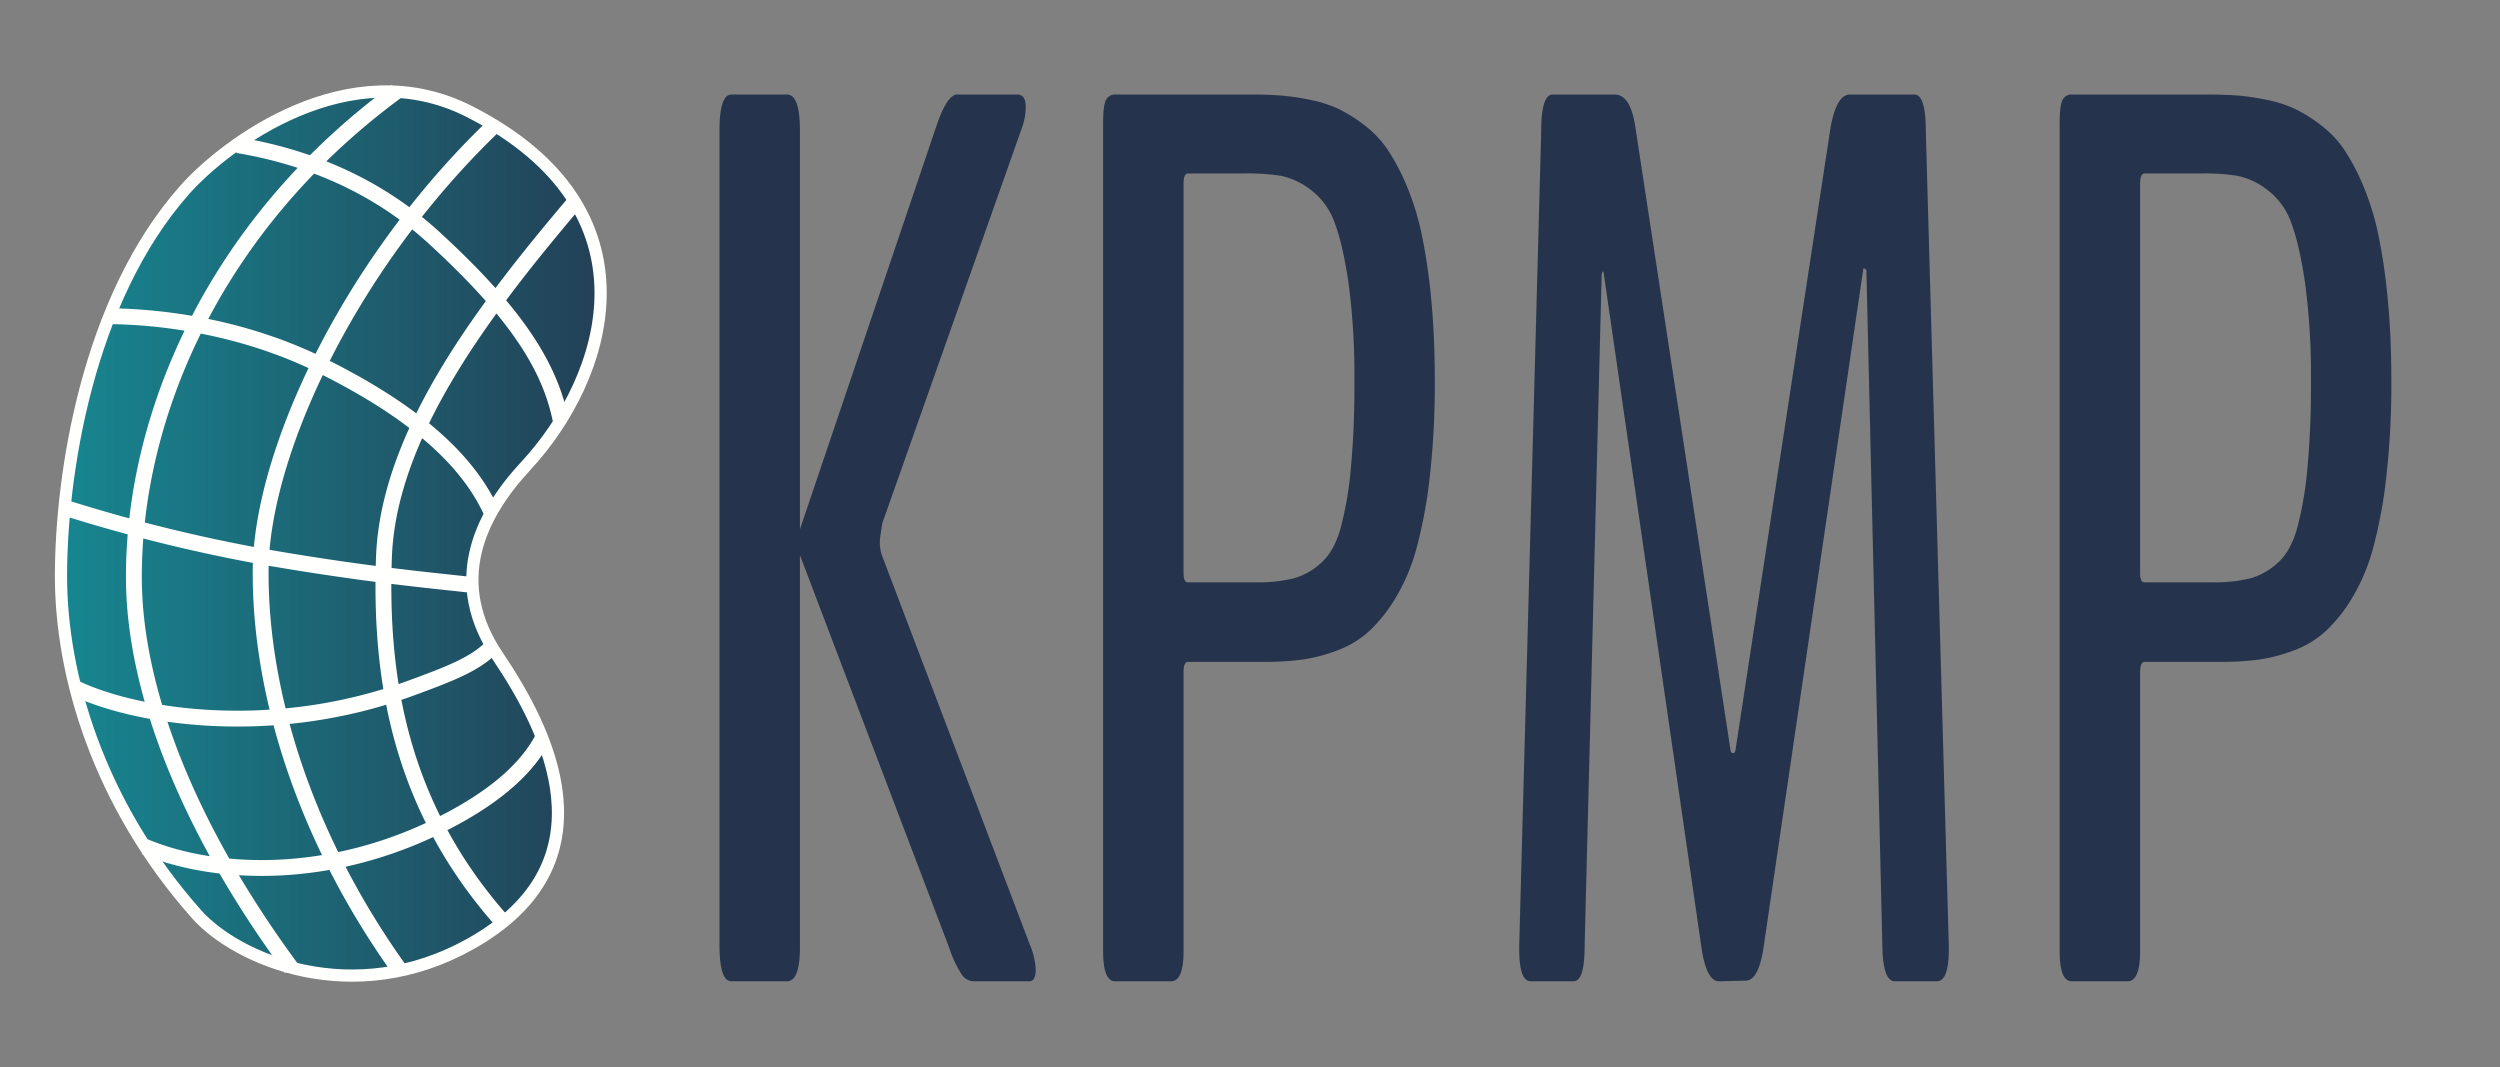 <svg xmlns="http://www.w3.org/2000/svg" xmlns:xlink="http://www.w3.org/1999/xlink" width="820" height="350" viewBox="0 0 820 350"><rect x="0" y="0" width="820" height="350" fill="#808080" stroke="none"/><defs><linearGradient id="a" x1="1.054" y1="0.5" x2="0.004" y2="0.5" gradientUnits="objectBoundingBox"><stop offset="0" stop-color="#25344c"/><stop offset="1" stop-color="#178690"/></linearGradient><clipPath id="c"><rect width="820" height="350"/></clipPath></defs><g id="b" clip-path="url(#c)"><g transform="translate(20 30)"><g transform="translate(216 1)"><path d="M22.366.821q4.259,0,4.26,11.732V143.42L71.189,11.744Q74.792.821,78.234.821H97.895q2.784,0,2.785,4.045a19.758,19.758,0,0,1-1.31,7.08L53.659,141.4q-.822,5.058-.82,5.865a13.893,13.893,0,0,0,.656,4.652l48.5,127.632a24.113,24.113,0,0,1,1.966,8.293q0,3.845-2.13,3.843H83.477a4.828,4.828,0,0,1-3.85-2.326,37.61,37.61,0,0,1-4.014-8.6L26.626,151.915V280.558q0,11.127-4.26,11.125H4.18q-3.931,0-3.932-11.731V12.553Q.248.825,4.18.821Zm151.385,0q5.9,0,10.24.3a77.508,77.508,0,0,1,9.831,1.416,40.915,40.915,0,0,1,9.5,3.033,49.743,49.743,0,0,1,8.52,5.361,34.37,34.37,0,0,1,7.7,8.191A71.4,71.4,0,0,1,225.77,31.06a88.165,88.165,0,0,1,4.915,16.182,194.235,194.235,0,0,1,3.031,21.035q1.145,12.038,1.147,26.4a270.689,270.689,0,0,1-1.638,31.452,155.721,155.721,0,0,1-4.342,23.463,64.25,64.25,0,0,1-6.963,16.486A49.939,49.939,0,0,1,213.154,177a32.254,32.254,0,0,1-10.567,6.27A53.7,53.7,0,0,1,191.2,186.2a93.182,93.182,0,0,1-12.205.708H153.927q-1.475,0-1.474,3.438v91.426q0,9.912-4.1,9.911h-18.35q-3.932,0-3.932-9.911V10.125q0-5.863.983-7.584a3.192,3.192,0,0,1,2.949-1.72Zm120.093,0q5.078,0,6.718,10.114l31.292,204.9c.108.676.382,1.012.82,1.012s.709-.336.819-1.012L364.622,11.946Q366.589.824,371.012.821h21.135q3.766,0,3.768,12.136l7.537,266.995v1.213q0,10.52-3.932,10.518H385.757q-3.932,0-4.1-11.731L376.418,58.468a1.056,1.056,0,0,0-.982-.607l-32.768,222.9q-1.639,10.725-5.9,10.721h-.046q-.428.007-4.3.1c-2.785.071-4.234.1-4.342.1q-4.1,0-5.734-10.923L290.24,59.277q-.165-.807-.491,0a2.674,2.674,0,0,0-.165,1.011l-5.57,219.664q0,11.733-3.6,11.731H266.32q-3.771,0-3.769-10.518v-1.213L269.76,12.957q0-12.136,3.768-12.136ZM487.5.821q5.9,0,10.24.3a77.469,77.469,0,0,1,9.83,1.416,40.924,40.924,0,0,1,9.5,3.033,49.739,49.739,0,0,1,8.519,5.361,34.349,34.349,0,0,1,7.7,8.191,71.47,71.47,0,0,1,6.227,11.934,88.163,88.163,0,0,1,4.915,16.182,194.5,194.5,0,0,1,3.031,21.035q1.145,12.038,1.146,26.4a270.7,270.7,0,0,1-1.638,31.452,155.466,155.466,0,0,1-4.342,23.463,64.25,64.25,0,0,1-6.963,16.486A49.909,49.909,0,0,1,526.9,177a32.259,32.259,0,0,1-10.568,6.27,53.707,53.707,0,0,1-11.386,2.933,93.187,93.187,0,0,1-12.206.708H467.676q-1.475,0-1.475,3.438v91.426q0,9.912-4.1,9.911h-18.35q-3.932,0-3.932-9.911V10.125q0-5.863.984-7.584a3.191,3.191,0,0,1,2.948-1.72ZM172.6,26.711H153.927q-1.475,0-1.474,3.439V157.58q0,3.237,1.31,3.235h22.446a47.978,47.978,0,0,0,12.452-1.315,22.215,22.215,0,0,0,8.929-5.056q4.178-3.739,6.307-11.125a113.746,113.746,0,0,0,3.359-19.114,289.5,289.5,0,0,0,1.229-29.329A227.657,227.657,0,0,0,206.6,62.917q-1.886-12.94-4.587-20.024a23.118,23.118,0,0,0-7.865-10.822,24.246,24.246,0,0,0-9.584-4.55A69.756,69.756,0,0,0,172.6,26.711Zm313.749,0H467.676q-1.475,0-1.475,3.439V157.58q0,3.237,1.311,3.235h22.446a47.975,47.975,0,0,0,12.451-1.315,22.215,22.215,0,0,0,8.929-5.056q4.179-3.739,6.308-11.125a113.847,113.847,0,0,0,3.359-19.114,289.81,289.81,0,0,0,1.229-29.329,227.652,227.652,0,0,0-1.884-31.959q-1.885-12.94-4.588-20.024A23.116,23.116,0,0,0,507.9,32.071a24.243,24.243,0,0,0-9.585-4.55A69.742,69.742,0,0,0,486.354,26.711Z" transform="translate(-0.248 -0.821)" fill="#25344c" fill-rule="evenodd"/></g><path d="M4.79,163.785c0-32.432,8.363-90.5,40.694-126.841,13.26-14.9,53.885-45.623,93.289-25.556,63.182,32.174,45.378,87.231,18.456,116.246-15.578,16.792-25.362,38.39-9.163,62.4s38.713,67.6-8.91,94.326C100.6,306,62.549,289.578,49.289,274.677,16.957,238.337,4.79,196.145,4.79,163.785Z" transform="translate(-4.79 -4.79)" stroke="#fffffe" stroke-width="4" fill-rule="evenodd" fill="url(#a)"/><path d="M139.923,166.7c-9.97-1.2-33.229-3.106-67.973-9.153A526.871,526.871,0,0,1,4.79,140.91M145.9,187.246c-5.533,5.425-13.267,8.462-26.413,13.28-45.389,16.646-90.105,9.468-109.916.011M20.337,78.5c21.919.174,47.412,5.047,69.641,16.066C121.927,110.4,138.4,126.283,145.9,142.539M62.734,22.39c22.335,3.729,45.172,12.7,64.509,30.459,24.884,22.859,37.558,40.616,41.381,59.482m-5.979,104.939c-4.61,8.591-13.389,17.122-27.969,25.191C95.072,264.375,55.367,262.124,32.3,252.5M149.531,277.03c-33.717-37.98-40.175-79.887-38.812-119.28,1.395-40.177,32.152-80.756,62.689-116.71M116.32,293.578C83.676,248.22,69.889,200.137,70.292,161.346c.384-36.808,27.664-98.038,75.61-144.473M114.81,4.79C54.935,48.849,28.694,111.129,28.7,164.025,28.7,202.076,47.4,247.7,80.343,292.37" transform="translate(-4.79 -4.79)" fill="none" stroke="#fffffe" stroke-width="5.2" fill-rule="evenodd"/></g></g></svg>
